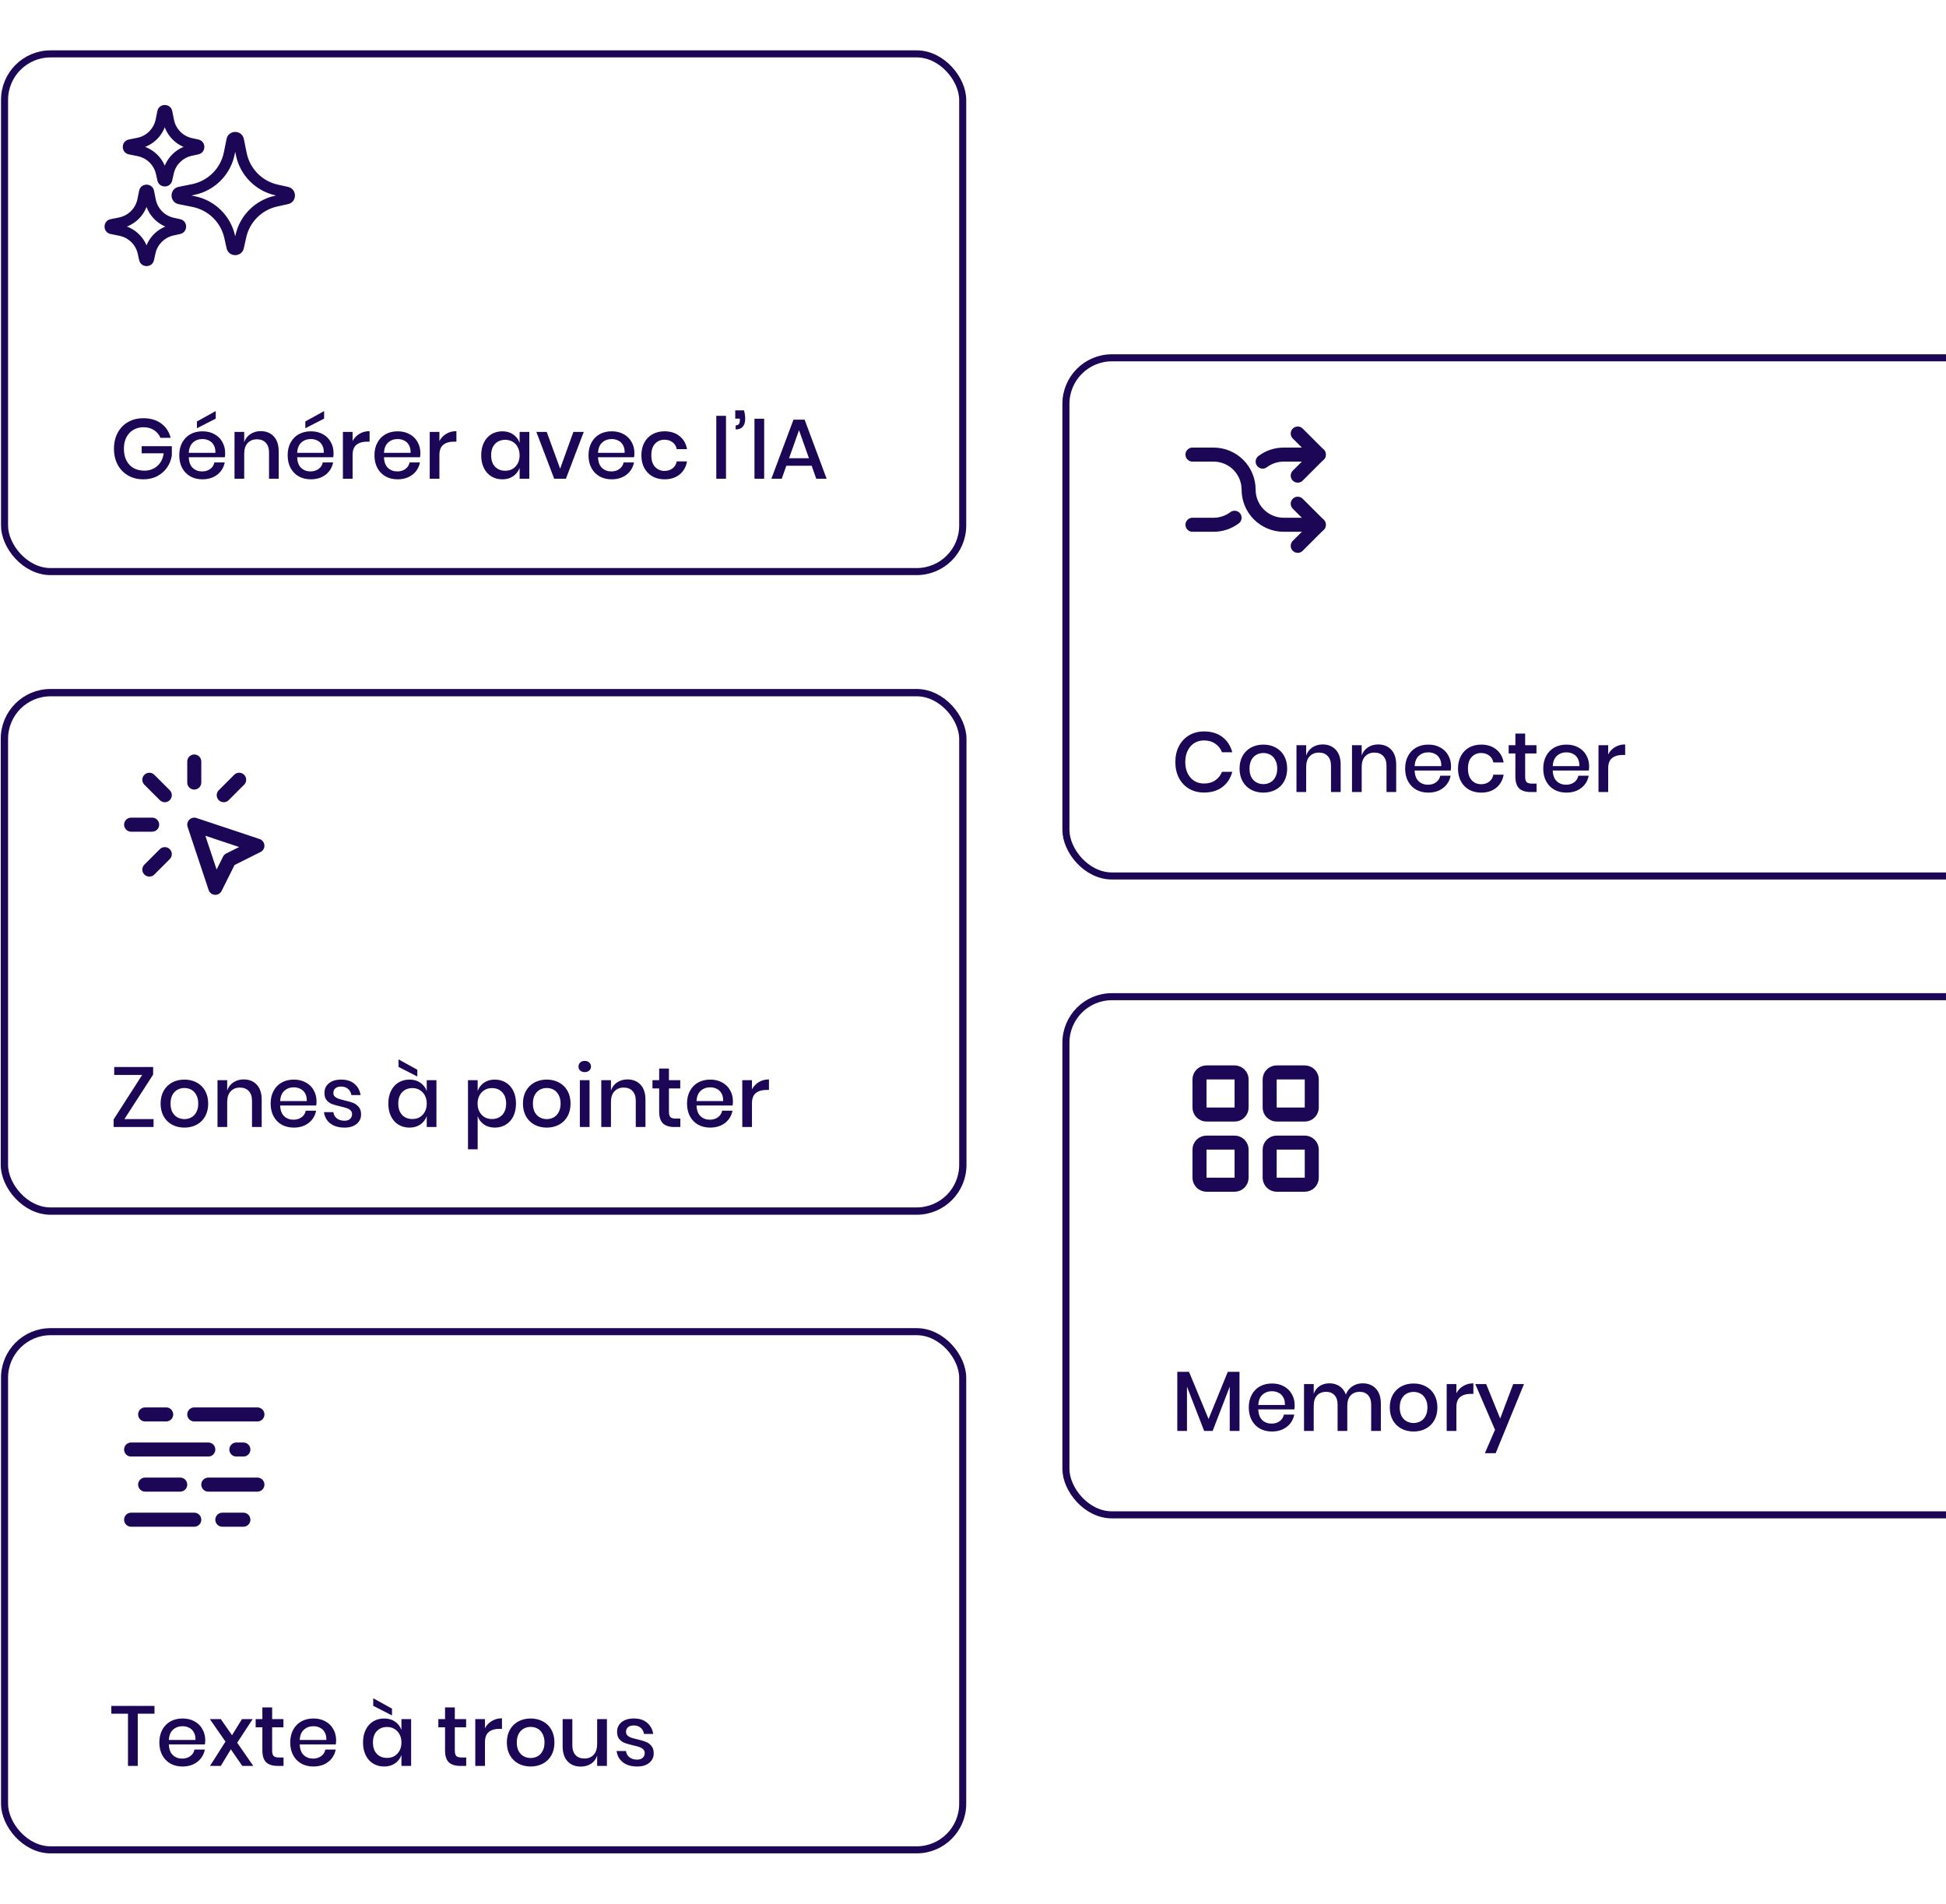 <svg width="322" height="315" viewBox="0 0 322 315" fill="none" xmlns="http://www.w3.org/2000/svg">
<rect x="0.752" y="220.346" width="158.543" height="85.738" rx="7.615" stroke="#1C0756" stroke-width="1.167"/>
<path d="M24.015 234.039H27.498M32.143 234.039H42.593" stroke="#1C0756" stroke-width="2.322" stroke-linecap="round" stroke-linejoin="round"/>
<path d="M21.694 239.844H34.466M39.11 239.844H40.272" stroke="#1C0756" stroke-width="2.322" stroke-linecap="round" stroke-linejoin="round"/>
<path d="M24.015 245.65H29.82M34.465 245.65H42.593" stroke="#1C0756" stroke-width="2.322" stroke-linecap="round" stroke-linejoin="round"/>
<path d="M21.694 251.457H32.144M36.788 251.457H40.272" stroke="#1C0756" stroke-width="2.322" stroke-linecap="round" stroke-linejoin="round"/>
<path d="M25.565 282.267V283.561H22.795V292.195H21.177V283.561H18.421V282.267H25.565ZM33.961 287.948C33.961 288.211 33.942 288.441 33.905 288.637H27.942C27.971 289.434 28.191 290.025 28.603 290.409C29.016 290.794 29.527 290.986 30.136 290.986C30.671 290.986 31.12 290.85 31.486 290.578C31.861 290.306 32.091 289.945 32.175 289.495H33.891C33.788 290.039 33.572 290.522 33.244 290.944C32.916 291.366 32.489 291.698 31.964 291.942C31.439 292.177 30.853 292.294 30.206 292.294C29.456 292.294 28.791 292.134 28.209 291.816C27.638 291.497 27.188 291.037 26.86 290.437C26.531 289.837 26.367 289.13 26.367 288.314C26.367 287.508 26.531 286.805 26.86 286.205C27.188 285.605 27.638 285.145 28.209 284.827C28.791 284.508 29.456 284.348 30.206 284.348C30.966 284.348 31.627 284.508 32.189 284.827C32.761 285.136 33.197 285.567 33.497 286.12C33.806 286.664 33.961 287.273 33.961 287.948ZM32.344 287.906C32.363 287.4 32.274 286.978 32.077 286.641C31.889 286.294 31.627 286.041 31.289 285.881C30.961 285.712 30.6 285.628 30.206 285.628C29.578 285.628 29.053 285.82 28.631 286.205C28.209 286.589 27.98 287.156 27.942 287.906H32.344ZM40.093 292.195L38.195 289.453L36.535 292.195H34.75L37.309 288.173L34.721 284.447H36.535L38.392 287.119L40.037 284.447H41.809L39.25 288.356L41.907 292.195H40.093ZM46.916 290.803V292.195H45.932C45.107 292.195 44.479 291.998 44.047 291.605C43.626 291.202 43.415 290.536 43.415 289.608V285.811H42.304V284.447H43.415V282.52H45.032V284.447H46.902V285.811H45.032V289.636C45.032 290.077 45.111 290.381 45.271 290.55C45.44 290.719 45.73 290.803 46.143 290.803H46.916ZM55.618 287.948C55.618 288.211 55.599 288.441 55.562 288.637H49.599C49.627 289.434 49.848 290.025 50.26 290.409C50.673 290.794 51.184 290.986 51.793 290.986C52.327 290.986 52.777 290.85 53.143 290.578C53.518 290.306 53.748 289.945 53.832 289.495H55.548C55.444 290.039 55.229 290.522 54.901 290.944C54.573 291.366 54.146 291.698 53.621 291.942C53.096 292.177 52.51 292.294 51.863 292.294C51.113 292.294 50.448 292.134 49.866 291.816C49.294 291.497 48.844 291.037 48.516 290.437C48.188 289.837 48.024 289.13 48.024 288.314C48.024 287.508 48.188 286.805 48.516 286.205C48.844 285.605 49.294 285.145 49.866 284.827C50.448 284.508 51.113 284.348 51.863 284.348C52.623 284.348 53.283 284.508 53.846 284.827C54.418 285.136 54.854 285.567 55.154 286.12C55.463 286.664 55.618 287.273 55.618 287.948ZM54.001 287.906C54.02 287.4 53.93 286.978 53.733 286.641C53.546 286.294 53.283 286.041 52.946 285.881C52.618 285.712 52.257 285.628 51.863 285.628C51.235 285.628 50.71 285.82 50.288 286.205C49.866 286.589 49.637 287.156 49.599 287.906H54.001ZM63.569 284.348C64.273 284.348 64.873 284.522 65.37 284.869C65.866 285.216 66.218 285.675 66.424 286.247V284.447H68.027V292.195H66.424V290.395C66.218 290.967 65.866 291.427 65.37 291.773C64.873 292.12 64.273 292.294 63.569 292.294C62.895 292.294 62.29 292.134 61.755 291.816C61.23 291.497 60.818 291.037 60.518 290.437C60.218 289.837 60.068 289.13 60.068 288.314C60.068 287.508 60.218 286.805 60.518 286.205C60.818 285.605 61.23 285.145 61.755 284.827C62.29 284.508 62.895 284.348 63.569 284.348ZM64.062 285.755C63.349 285.755 62.777 285.984 62.346 286.444C61.924 286.894 61.713 287.517 61.713 288.314C61.713 289.111 61.924 289.739 62.346 290.198C62.777 290.648 63.349 290.873 64.062 290.873C64.512 290.873 64.915 290.77 65.271 290.564C65.627 290.348 65.909 290.048 66.115 289.664C66.321 289.28 66.424 288.83 66.424 288.314C66.424 287.808 66.321 287.362 66.115 286.978C65.909 286.584 65.627 286.284 65.271 286.078C64.915 285.862 64.512 285.755 64.062 285.755ZM64.863 282.717V283.842L61.755 282.253V281.002L64.863 282.717ZM77.142 290.803V292.195H76.158C75.333 292.195 74.705 291.998 74.274 291.605C73.852 291.202 73.641 290.536 73.641 289.608V285.811H72.53V284.447H73.641V282.52H75.258V284.447H77.128V285.811H75.258V289.636C75.258 290.077 75.338 290.381 75.497 290.55C75.666 290.719 75.956 290.803 76.369 290.803H77.142ZM80.247 285.966C80.51 285.459 80.885 285.061 81.372 284.77C81.86 284.47 82.422 284.32 83.06 284.32V286.064H82.582C81.878 286.064 81.311 286.237 80.88 286.584C80.458 286.922 80.247 287.484 80.247 288.272V292.195H78.644V284.447H80.247V285.966ZM87.805 284.348C88.555 284.348 89.23 284.508 89.829 284.827C90.43 285.145 90.898 285.605 91.236 286.205C91.573 286.805 91.742 287.508 91.742 288.314C91.742 289.13 91.573 289.837 91.236 290.437C90.898 291.037 90.43 291.497 89.829 291.816C89.23 292.134 88.555 292.294 87.805 292.294C87.055 292.294 86.379 292.134 85.779 291.816C85.189 291.497 84.72 291.037 84.373 290.437C84.036 289.828 83.867 289.12 83.867 288.314C83.867 287.508 84.036 286.805 84.373 286.205C84.72 285.605 85.189 285.145 85.779 284.827C86.379 284.508 87.055 284.348 87.805 284.348ZM87.805 285.741C87.392 285.741 87.012 285.834 86.665 286.022C86.319 286.209 86.037 286.5 85.822 286.894C85.615 287.278 85.512 287.752 85.512 288.314C85.512 288.886 85.615 289.364 85.822 289.748C86.037 290.133 86.319 290.419 86.665 290.606C87.012 290.794 87.392 290.887 87.805 290.887C88.217 290.887 88.597 290.794 88.944 290.606C89.29 290.419 89.567 290.133 89.773 289.748C89.989 289.364 90.097 288.886 90.097 288.314C90.097 287.752 89.989 287.278 89.773 286.894C89.567 286.5 89.29 286.209 88.944 286.022C88.597 285.834 88.217 285.741 87.805 285.741ZM100.427 284.447V292.195H98.81V290.508C98.613 291.08 98.271 291.525 97.783 291.844C97.296 292.153 96.729 292.308 96.082 292.308C95.182 292.308 94.46 292.017 93.916 291.436C93.372 290.855 93.1 290.025 93.1 288.947V284.447H94.704V288.778C94.704 289.481 94.882 290.025 95.238 290.409C95.594 290.784 96.082 290.972 96.701 290.972C97.338 290.972 97.849 290.766 98.233 290.353C98.618 289.941 98.81 289.341 98.81 288.553V284.447H100.427ZM104.892 284.348C105.802 284.348 106.528 284.583 107.072 285.052C107.625 285.511 107.963 286.13 108.085 286.908H106.566C106.5 286.486 106.317 286.148 106.017 285.895C105.727 285.633 105.338 285.502 104.85 285.502C104.447 285.502 104.133 285.6 103.908 285.797C103.692 285.984 103.585 286.242 103.585 286.57C103.585 286.814 103.664 287.011 103.824 287.161C103.983 287.311 104.18 287.428 104.414 287.512C104.658 287.597 105 287.691 105.441 287.794C106.022 287.925 106.491 288.061 106.847 288.202C107.213 288.342 107.522 288.567 107.775 288.877C108.038 289.177 108.169 289.589 108.169 290.114C108.169 290.761 107.92 291.286 107.424 291.689C106.936 292.092 106.275 292.294 105.441 292.294C104.475 292.294 103.692 292.069 103.092 291.619C102.502 291.169 102.145 290.541 102.024 289.734H103.585C103.631 290.156 103.819 290.498 104.147 290.761C104.475 291.023 104.906 291.155 105.441 291.155C105.825 291.155 106.125 291.056 106.341 290.859C106.566 290.653 106.678 290.395 106.678 290.086C106.678 289.814 106.594 289.598 106.425 289.439C106.256 289.28 106.045 289.158 105.792 289.073C105.539 288.98 105.192 288.886 104.752 288.792C104.189 288.661 103.73 288.53 103.374 288.398C103.027 288.267 102.727 288.056 102.474 287.766C102.23 287.466 102.108 287.062 102.108 286.556C102.108 285.9 102.352 285.37 102.839 284.967C103.336 284.555 104.02 284.348 104.892 284.348Z" fill="#1C0756"/>
<rect x="176.375" y="59.204" width="158.543" height="85.738" rx="7.615" stroke="#1C0756" stroke-width="1.167"/>
<path d="M214.733 71.734L218.216 75.218L214.733 78.701" stroke="#1C0756" stroke-width="2.322" stroke-linecap="round" stroke-linejoin="round"/>
<path d="M214.733 90.314L218.216 86.831L214.733 83.348" stroke="#1C0756" stroke-width="2.322" stroke-linecap="round" stroke-linejoin="round"/>
<path d="M197.317 75.219H200.801C202.34 75.219 203.817 75.83 204.906 76.919C205.995 78.008 206.606 79.485 206.606 81.024C206.606 82.564 207.218 84.041 208.307 85.129C209.395 86.218 210.872 86.83 212.412 86.83H218.217" stroke="#1C0756" stroke-width="2.322" stroke-linecap="round" stroke-linejoin="round"/>
<path d="M218.217 75.219H212.412C211.155 75.217 209.933 75.624 208.929 76.38M204.284 85.669C203.28 86.424 202.057 86.831 200.801 86.83H197.317" stroke="#1C0756" stroke-width="2.322" stroke-linecap="round" stroke-linejoin="round"/>
<path d="M199.234 121.026C200.452 121.026 201.465 121.336 202.271 121.954C203.077 122.573 203.621 123.412 203.902 124.471H202.201C201.967 123.871 201.592 123.398 201.076 123.051C200.57 122.695 199.946 122.517 199.206 122.517C198.615 122.517 198.085 122.662 197.617 122.953C197.157 123.243 196.792 123.661 196.52 124.204C196.257 124.739 196.126 125.367 196.126 126.089C196.126 126.801 196.257 127.429 196.52 127.973C196.792 128.507 197.157 128.92 197.617 129.211C198.085 129.501 198.615 129.646 199.206 129.646C199.946 129.646 200.57 129.473 201.076 129.126C201.592 128.77 201.967 128.296 202.201 127.706H203.902C203.621 128.765 203.077 129.604 202.271 130.223C201.465 130.832 200.452 131.137 199.234 131.137C198.296 131.137 197.467 130.926 196.745 130.504C196.023 130.073 195.465 129.478 195.071 128.718C194.677 127.95 194.481 127.073 194.481 126.089C194.481 125.104 194.677 124.232 195.071 123.473C195.465 122.704 196.023 122.104 196.745 121.673C197.467 121.242 198.296 121.026 199.234 121.026ZM209.046 123.206C209.796 123.206 210.471 123.365 211.071 123.684C211.671 124.003 212.139 124.462 212.477 125.062C212.814 125.662 212.983 126.365 212.983 127.171C212.983 127.987 212.814 128.695 212.477 129.295C212.139 129.895 211.671 130.354 211.071 130.673C210.471 130.992 209.796 131.151 209.046 131.151C208.296 131.151 207.621 130.992 207.021 130.673C206.43 130.354 205.961 129.895 205.614 129.295C205.277 128.686 205.108 127.978 205.108 127.171C205.108 126.365 205.277 125.662 205.614 125.062C205.961 124.462 206.43 124.003 207.021 123.684C207.621 123.365 208.296 123.206 209.046 123.206ZM209.046 124.598C208.633 124.598 208.254 124.692 207.907 124.879C207.56 125.067 207.279 125.357 207.063 125.751C206.857 126.136 206.754 126.609 206.754 127.171C206.754 127.743 206.857 128.221 207.063 128.606C207.279 128.99 207.56 129.276 207.907 129.464C208.254 129.651 208.633 129.745 209.046 129.745C209.458 129.745 209.838 129.651 210.185 129.464C210.532 129.276 210.808 128.99 211.014 128.606C211.23 128.221 211.338 127.743 211.338 127.171C211.338 126.609 211.23 126.136 211.014 125.751C210.808 125.357 210.532 125.067 210.185 124.879C209.838 124.692 209.458 124.598 209.046 124.598ZM218.856 123.178C219.756 123.178 220.478 123.468 221.021 124.05C221.565 124.631 221.837 125.461 221.837 126.539V131.053H220.234V126.707C220.234 126.014 220.056 125.479 219.7 125.104C219.343 124.72 218.856 124.528 218.237 124.528C217.6 124.528 217.089 124.734 216.704 125.146C216.32 125.55 216.128 126.145 216.128 126.932V131.053H214.525V123.304H216.128V125.006C216.334 124.425 216.681 123.975 217.168 123.656C217.656 123.337 218.218 123.178 218.856 123.178ZM228.043 123.178C228.943 123.178 229.665 123.468 230.209 124.05C230.752 124.631 231.024 125.461 231.024 126.539V131.053H229.421V126.707C229.421 126.014 229.243 125.479 228.887 125.104C228.531 124.72 228.043 124.528 227.424 124.528C226.787 124.528 226.276 124.734 225.892 125.146C225.507 125.55 225.315 126.145 225.315 126.932V131.053H223.712V123.304H225.315V125.006C225.521 124.425 225.868 123.975 226.356 123.656C226.843 123.337 227.406 123.178 228.043 123.178ZM240.099 126.806C240.099 127.068 240.08 127.298 240.043 127.495H234.08C234.109 128.292 234.329 128.882 234.741 129.267C235.154 129.651 235.665 129.843 236.274 129.843C236.809 129.843 237.259 129.707 237.624 129.436C237.999 129.164 238.229 128.803 238.313 128.353H240.029C239.926 128.896 239.71 129.379 239.382 129.801C239.054 130.223 238.627 130.556 238.102 130.8C237.577 131.034 236.991 131.151 236.344 131.151C235.594 131.151 234.929 130.992 234.348 130.673C233.776 130.354 233.326 129.895 232.998 129.295C232.669 128.695 232.505 127.987 232.505 127.171C232.505 126.365 232.669 125.662 232.998 125.062C233.326 124.462 233.776 124.003 234.348 123.684C234.929 123.365 235.594 123.206 236.344 123.206C237.104 123.206 237.765 123.365 238.327 123.684C238.899 123.993 239.335 124.425 239.635 124.978C239.944 125.521 240.099 126.131 240.099 126.806ZM238.482 126.764C238.501 126.257 238.412 125.836 238.215 125.498C238.027 125.151 237.765 124.898 237.427 124.739C237.099 124.57 236.738 124.486 236.344 124.486C235.716 124.486 235.191 124.678 234.769 125.062C234.348 125.446 234.118 126.014 234.08 126.764H238.482ZM245.092 123.206C246.095 123.206 246.925 123.473 247.581 124.007C248.238 124.532 248.645 125.25 248.805 126.159H247.103C247.01 125.671 246.78 125.292 246.414 125.02C246.058 124.739 245.608 124.598 245.064 124.598C244.445 124.598 243.93 124.818 243.517 125.259C243.105 125.69 242.899 126.328 242.899 127.171C242.899 128.015 243.105 128.657 243.517 129.098C243.93 129.539 244.445 129.759 245.064 129.759C245.608 129.759 246.058 129.618 246.414 129.337C246.78 129.056 247.01 128.671 247.103 128.184H248.805C248.645 129.093 248.238 129.815 247.581 130.35C246.925 130.884 246.095 131.151 245.092 131.151C244.342 131.151 243.677 130.992 243.095 130.673C242.524 130.354 242.074 129.895 241.745 129.295C241.417 128.695 241.253 127.987 241.253 127.171C241.253 126.365 241.417 125.662 241.745 125.062C242.074 124.462 242.524 124.003 243.095 123.684C243.677 123.365 244.342 123.206 245.092 123.206ZM254.249 129.661V131.053H253.265C252.44 131.053 251.811 130.856 251.38 130.462C250.958 130.059 250.747 129.393 250.747 128.465V124.668H249.636V123.304H250.747V121.378H252.365V123.304H254.235V124.668H252.365V128.493C252.365 128.934 252.444 129.239 252.604 129.407C252.772 129.576 253.063 129.661 253.476 129.661H254.249ZM262.951 126.806C262.951 127.068 262.932 127.298 262.894 127.495H256.932C256.96 128.292 257.18 128.882 257.593 129.267C258.005 129.651 258.516 129.843 259.126 129.843C259.66 129.843 260.11 129.707 260.476 129.436C260.851 129.164 261.08 128.803 261.165 128.353H262.88C262.777 128.896 262.562 129.379 262.234 129.801C261.905 130.223 261.479 130.556 260.954 130.8C260.429 131.034 259.843 131.151 259.196 131.151C258.446 131.151 257.78 130.992 257.199 130.673C256.627 130.354 256.177 129.895 255.849 129.295C255.521 128.695 255.357 127.987 255.357 127.171C255.357 126.365 255.521 125.662 255.849 125.062C256.177 124.462 256.627 124.003 257.199 123.684C257.78 123.365 258.446 123.206 259.196 123.206C259.955 123.206 260.616 123.365 261.179 123.684C261.751 123.993 262.187 124.425 262.487 124.978C262.796 125.521 262.951 126.131 262.951 126.806ZM261.334 126.764C261.352 126.257 261.263 125.836 261.066 125.498C260.879 125.151 260.616 124.898 260.279 124.739C259.951 124.57 259.59 124.486 259.196 124.486C258.568 124.486 258.043 124.678 257.621 125.062C257.199 125.446 256.969 126.014 256.932 126.764H261.334ZM266.102 124.823C266.364 124.317 266.739 123.918 267.227 123.628C267.714 123.328 268.277 123.178 268.914 123.178V124.921H268.436C267.733 124.921 267.166 125.095 266.735 125.442C266.313 125.779 266.102 126.342 266.102 127.129V131.053H264.499V123.304H266.102V124.823Z" fill="#1C0756"/>
<rect x="176.375" y="164.917" width="158.543" height="85.738" rx="7.615" stroke="#1C0756" stroke-width="1.167"/>
<path d="M198.478 178.61C198.478 178.302 198.6 178.007 198.818 177.789C199.035 177.572 199.331 177.449 199.639 177.449H204.283C204.591 177.449 204.886 177.572 205.104 177.789C205.322 178.007 205.444 178.302 205.444 178.61V183.255C205.444 183.563 205.322 183.858 205.104 184.076C204.886 184.294 204.591 184.416 204.283 184.416H199.639C199.331 184.416 199.035 184.294 198.818 184.076C198.6 183.858 198.478 183.563 198.478 183.255V178.61Z" stroke="#1C0756" stroke-width="2.322" stroke-linecap="round" stroke-linejoin="round"/>
<path d="M210.089 178.61C210.089 178.302 210.211 178.007 210.429 177.789C210.646 177.572 210.942 177.449 211.25 177.449H215.894C216.202 177.449 216.497 177.572 216.715 177.789C216.933 178.007 217.055 178.302 217.055 178.61V183.255C217.055 183.563 216.933 183.858 216.715 184.076C216.497 184.294 216.202 184.416 215.894 184.416H211.25C210.942 184.416 210.646 184.294 210.429 184.076C210.211 183.858 210.089 183.563 210.089 183.255V178.61Z" stroke="#1C0756" stroke-width="2.322" stroke-linecap="round" stroke-linejoin="round"/>
<path d="M198.478 190.224C198.478 189.916 198.6 189.62 198.818 189.403C199.036 189.185 199.331 189.062 199.639 189.062H204.283C204.591 189.062 204.887 189.185 205.104 189.403C205.322 189.62 205.444 189.916 205.444 190.224V194.868C205.444 195.176 205.322 195.471 205.104 195.689C204.887 195.907 204.591 196.029 204.283 196.029H199.639C199.331 196.029 199.036 195.907 198.818 195.689C198.6 195.471 198.478 195.176 198.478 194.868V190.224Z" stroke="#1C0756" stroke-width="2.322" stroke-linecap="round" stroke-linejoin="round"/>
<path d="M210.089 190.224C210.089 189.916 210.211 189.62 210.429 189.403C210.646 189.185 210.942 189.062 211.25 189.062H215.894C216.202 189.062 216.497 189.185 216.715 189.403C216.933 189.62 217.055 189.916 217.055 190.224V194.868C217.055 195.176 216.933 195.471 216.715 195.689C216.497 195.907 216.202 196.029 215.894 196.029H211.25C210.942 196.029 210.646 195.907 210.429 195.689C210.211 195.471 210.089 195.176 210.089 194.868V190.224Z" stroke="#1C0756" stroke-width="2.322" stroke-linecap="round" stroke-linejoin="round"/>
<path d="M205.098 226.992V236.766H203.481V229.439L200.654 236.766H199.248L196.407 229.439V236.766H194.804V226.992H196.745L199.979 234.797L203.157 226.992H205.098ZM214.226 232.519C214.226 232.781 214.208 233.011 214.17 233.208H208.208C208.236 234.005 208.456 234.595 208.869 234.98C209.281 235.364 209.792 235.556 210.401 235.556C210.936 235.556 211.386 235.42 211.751 235.148C212.126 234.877 212.356 234.516 212.44 234.066H214.156C214.053 234.609 213.837 235.092 213.509 235.514C213.181 235.936 212.754 236.269 212.229 236.512C211.704 236.747 211.119 236.864 210.472 236.864C209.722 236.864 209.056 236.705 208.475 236.386C207.903 236.067 207.453 235.608 207.125 235.008C206.797 234.408 206.633 233.7 206.633 232.884C206.633 232.078 206.797 231.375 207.125 230.775C207.453 230.175 207.903 229.716 208.475 229.397C209.056 229.078 209.722 228.919 210.472 228.919C211.231 228.919 211.892 229.078 212.454 229.397C213.026 229.706 213.462 230.137 213.762 230.691C214.072 231.234 214.226 231.844 214.226 232.519ZM212.609 232.477C212.628 231.97 212.539 231.548 212.342 231.211C212.154 230.864 211.892 230.611 211.554 230.452C211.226 230.283 210.865 230.198 210.472 230.198C209.844 230.198 209.319 230.391 208.897 230.775C208.475 231.159 208.245 231.727 208.208 232.477H212.609ZM225.463 228.891C226.382 228.891 227.113 229.181 227.657 229.762C228.21 230.344 228.487 231.173 228.487 232.252V236.766H226.884V232.42C226.884 231.745 226.715 231.225 226.377 230.859C226.04 230.484 225.576 230.297 224.985 230.297C224.357 230.297 223.855 230.498 223.48 230.902C223.115 231.295 222.932 231.877 222.932 232.645V236.766H221.329V232.42C221.329 231.745 221.16 231.225 220.823 230.859C220.485 230.484 220.021 230.297 219.43 230.297C218.802 230.297 218.301 230.498 217.926 230.902C217.56 231.295 217.377 231.877 217.377 232.645V236.766H215.774V229.017H217.377V230.634C217.574 230.072 217.902 229.641 218.362 229.341C218.821 229.041 219.36 228.891 219.979 228.891C220.626 228.891 221.184 229.05 221.652 229.369C222.13 229.687 222.477 230.147 222.693 230.747C222.918 230.166 223.279 229.711 223.776 229.383C224.273 229.055 224.835 228.891 225.463 228.891ZM233.902 228.919C234.652 228.919 235.327 229.078 235.927 229.397C236.527 229.716 236.996 230.175 237.334 230.775C237.671 231.375 237.84 232.078 237.84 232.884C237.84 233.7 237.671 234.408 237.334 235.008C236.996 235.608 236.527 236.067 235.927 236.386C235.327 236.705 234.652 236.864 233.902 236.864C233.152 236.864 232.477 236.705 231.877 236.386C231.287 236.067 230.818 235.608 230.471 235.008C230.134 234.398 229.965 233.691 229.965 232.884C229.965 232.078 230.134 231.375 230.471 230.775C230.818 230.175 231.287 229.716 231.877 229.397C232.477 229.078 233.152 228.919 233.902 228.919ZM233.902 230.311C233.49 230.311 233.11 230.405 232.763 230.592C232.416 230.78 232.135 231.07 231.919 231.464C231.713 231.848 231.61 232.322 231.61 232.884C231.61 233.456 231.713 233.934 231.919 234.319C232.135 234.703 232.416 234.989 232.763 235.177C233.11 235.364 233.49 235.458 233.902 235.458C234.315 235.458 234.694 235.364 235.041 235.177C235.388 234.989 235.665 234.703 235.871 234.319C236.087 233.934 236.194 233.456 236.194 232.884C236.194 232.322 236.087 231.848 235.871 231.464C235.665 231.07 235.388 230.78 235.041 230.592C234.694 230.405 234.315 230.311 233.902 230.311ZM240.984 230.536C241.247 230.03 241.622 229.631 242.109 229.341C242.597 229.041 243.159 228.891 243.797 228.891V230.634H243.319C242.615 230.634 242.048 230.808 241.617 231.155C241.195 231.492 240.984 232.055 240.984 232.842V236.766H239.381V229.017H240.984V230.536ZM245.912 229.017L248.232 234.712L250.384 229.017H252.17L247.487 240.45H245.701L247.374 236.583L244.112 229.017H245.912Z" fill="#1C0756"/>
<g clip-path="url(#clip0_9333_37122)">
<path d="M21.694 136.453H25.177" stroke="#1C0756" stroke-width="2.322" stroke-linecap="round" stroke-linejoin="round"/>
<path d="M32.144 126.002V129.485" stroke="#1C0756" stroke-width="2.322" stroke-linecap="round" stroke-linejoin="round"/>
<path d="M27.267 131.576L24.712 129.021" stroke="#1C0756" stroke-width="2.322" stroke-linecap="round" stroke-linejoin="round"/>
<path d="M37.02 131.576L39.574 129.021" stroke="#1C0756" stroke-width="2.322" stroke-linecap="round" stroke-linejoin="round"/>
<path d="M27.267 141.33L24.712 143.885" stroke="#1C0756" stroke-width="2.322" stroke-linecap="round" stroke-linejoin="round"/>
<path d="M32.144 136.453L42.594 139.936L37.949 142.259L35.627 146.903L32.144 136.453Z" stroke="#1C0756" stroke-width="2.322" stroke-linecap="round" stroke-linejoin="round"/>
<path d="M20.587 185.173H25.41V186.48H18.801V185.229L23.526 177.86H18.899V176.552H25.34V177.804L20.587 185.173ZM30.511 178.634C31.261 178.634 31.936 178.793 32.536 179.112C33.136 179.43 33.605 179.89 33.942 180.49C34.28 181.09 34.448 181.793 34.448 182.599C34.448 183.415 34.28 184.123 33.942 184.723C33.605 185.323 33.136 185.782 32.536 186.101C31.936 186.42 31.261 186.579 30.511 186.579C29.761 186.579 29.086 186.42 28.486 186.101C27.895 185.782 27.427 185.323 27.08 184.723C26.742 184.113 26.573 183.405 26.573 182.599C26.573 181.793 26.742 181.09 27.08 180.49C27.427 179.89 27.895 179.43 28.486 179.112C29.086 178.793 29.761 178.634 30.511 178.634ZM30.511 180.026C30.098 180.026 29.719 180.12 29.372 180.307C29.025 180.495 28.744 180.785 28.528 181.179C28.322 181.563 28.219 182.037 28.219 182.599C28.219 183.171 28.322 183.649 28.528 184.034C28.744 184.418 29.025 184.704 29.372 184.891C29.719 185.079 30.098 185.173 30.511 185.173C30.923 185.173 31.303 185.079 31.65 184.891C31.997 184.704 32.273 184.418 32.48 184.034C32.695 183.649 32.803 183.171 32.803 182.599C32.803 182.037 32.695 181.563 32.48 181.179C32.273 180.785 31.997 180.495 31.65 180.307C31.303 180.12 30.923 180.026 30.511 180.026ZM40.321 178.605C41.221 178.605 41.943 178.896 42.486 179.477C43.03 180.059 43.302 180.888 43.302 181.966V186.48H41.699V182.135C41.699 181.441 41.521 180.907 41.165 180.532C40.808 180.148 40.321 179.955 39.702 179.955C39.065 179.955 38.554 180.162 38.169 180.574C37.785 180.977 37.593 181.573 37.593 182.36V186.48H35.99V178.732H37.593V180.434C37.799 179.852 38.146 179.402 38.633 179.084C39.121 178.765 39.683 178.605 40.321 178.605ZM52.377 182.234C52.377 182.496 52.358 182.726 52.321 182.923H46.358C46.386 183.72 46.607 184.31 47.019 184.695C47.432 185.079 47.943 185.271 48.552 185.271C49.086 185.271 49.536 185.135 49.902 184.863C50.277 184.591 50.507 184.23 50.591 183.78H52.307C52.203 184.324 51.988 184.807 51.66 185.229C51.332 185.651 50.905 185.984 50.38 186.227C49.855 186.462 49.269 186.579 48.622 186.579C47.872 186.579 47.207 186.42 46.625 186.101C46.053 185.782 45.603 185.323 45.275 184.723C44.947 184.123 44.783 183.415 44.783 182.599C44.783 181.793 44.947 181.09 45.275 180.49C45.603 179.89 46.053 179.43 46.625 179.112C47.207 178.793 47.872 178.634 48.622 178.634C49.382 178.634 50.042 178.793 50.605 179.112C51.177 179.421 51.613 179.852 51.913 180.405C52.222 180.949 52.377 181.559 52.377 182.234ZM50.76 182.191C50.779 181.685 50.689 181.263 50.492 180.926C50.305 180.579 50.042 180.326 49.705 180.166C49.377 179.998 49.016 179.913 48.622 179.913C47.994 179.913 47.469 180.105 47.047 180.49C46.625 180.874 46.396 181.441 46.358 182.191H50.76ZM56.47 178.634C57.38 178.634 58.106 178.868 58.65 179.337C59.203 179.796 59.54 180.415 59.662 181.193H58.144C58.078 180.771 57.895 180.434 57.595 180.18C57.304 179.918 56.915 179.787 56.428 179.787C56.025 179.787 55.711 179.885 55.486 180.082C55.27 180.27 55.162 180.527 55.162 180.855C55.162 181.099 55.242 181.296 55.401 181.446C55.561 181.596 55.758 181.713 55.992 181.798C56.236 181.882 56.578 181.976 57.019 182.079C57.6 182.21 58.069 182.346 58.425 182.487C58.79 182.627 59.1 182.852 59.353 183.162C59.615 183.462 59.747 183.874 59.747 184.399C59.747 185.046 59.498 185.571 59.001 185.974C58.514 186.377 57.853 186.579 57.019 186.579C56.053 186.579 55.27 186.354 54.67 185.904C54.08 185.454 53.723 184.826 53.601 184.02H55.162C55.209 184.441 55.397 184.784 55.725 185.046C56.053 185.309 56.484 185.44 57.019 185.44C57.403 185.44 57.703 185.341 57.919 185.145C58.144 184.938 58.256 184.68 58.256 184.371C58.256 184.099 58.172 183.884 58.003 183.724C57.834 183.565 57.623 183.443 57.37 183.359C57.117 183.265 56.77 183.171 56.33 183.077C55.767 182.946 55.308 182.815 54.951 182.684C54.605 182.552 54.304 182.341 54.051 182.051C53.808 181.751 53.686 181.348 53.686 180.841C53.686 180.185 53.929 179.655 54.417 179.252C54.914 178.84 55.598 178.634 56.47 178.634ZM67.758 178.634C68.461 178.634 69.061 178.807 69.558 179.154C70.055 179.501 70.406 179.96 70.613 180.532V178.732H72.216V186.48H70.613V184.68C70.406 185.252 70.055 185.712 69.558 186.059C69.061 186.405 68.461 186.579 67.758 186.579C67.083 186.579 66.478 186.42 65.944 186.101C65.419 185.782 65.006 185.323 64.706 184.723C64.406 184.123 64.256 183.415 64.256 182.599C64.256 181.793 64.406 181.09 64.706 180.49C65.006 179.89 65.419 179.43 65.944 179.112C66.478 178.793 67.083 178.634 67.758 178.634ZM68.25 180.04C67.538 180.04 66.966 180.27 66.535 180.729C66.113 181.179 65.902 181.802 65.902 182.599C65.902 183.396 66.113 184.024 66.535 184.484C66.966 184.934 67.538 185.159 68.25 185.159C68.7 185.159 69.103 185.055 69.46 184.849C69.816 184.634 70.097 184.334 70.303 183.949C70.51 183.565 70.613 183.115 70.613 182.599C70.613 182.093 70.51 181.648 70.303 181.263C70.097 180.87 69.816 180.57 69.46 180.363C69.103 180.148 68.7 180.04 68.25 180.04ZM69.052 177.002V178.127L65.944 176.538V175.287L69.052 177.002ZM81.879 178.634C82.554 178.634 83.154 178.793 83.679 179.112C84.214 179.43 84.631 179.89 84.931 180.49C85.231 181.09 85.381 181.793 85.381 182.599C85.381 183.415 85.231 184.123 84.931 184.723C84.631 185.323 84.214 185.782 83.679 186.101C83.154 186.42 82.554 186.579 81.879 186.579C81.176 186.579 80.576 186.405 80.079 186.059C79.582 185.712 79.236 185.252 79.039 184.68V190.165H77.436V178.732H79.039V180.532C79.236 179.96 79.582 179.501 80.079 179.154C80.576 178.807 81.176 178.634 81.879 178.634ZM81.387 180.04C80.937 180.04 80.534 180.148 80.178 180.363C79.822 180.57 79.54 180.87 79.334 181.263C79.128 181.648 79.025 182.093 79.025 182.599C79.025 183.115 79.128 183.565 79.334 183.949C79.54 184.334 79.822 184.634 80.178 184.849C80.534 185.055 80.937 185.159 81.387 185.159C82.1 185.159 82.671 184.934 83.103 184.484C83.534 184.024 83.75 183.396 83.75 182.599C83.75 181.812 83.534 181.188 83.103 180.729C82.671 180.27 82.1 180.04 81.387 180.04ZM90.469 178.634C91.219 178.634 91.894 178.793 92.494 179.112C93.094 179.43 93.562 179.89 93.9 180.49C94.237 181.09 94.406 181.793 94.406 182.599C94.406 183.415 94.237 184.123 93.9 184.723C93.562 185.323 93.094 185.782 92.494 186.101C91.894 186.42 91.219 186.579 90.469 186.579C89.719 186.579 89.044 186.42 88.444 186.101C87.853 185.782 87.384 185.323 87.037 184.723C86.7 184.113 86.531 183.405 86.531 182.599C86.531 181.793 86.7 181.09 87.037 180.49C87.384 179.89 87.853 179.43 88.444 179.112C89.044 178.793 89.719 178.634 90.469 178.634ZM90.469 180.026C90.056 180.026 89.677 180.12 89.33 180.307C88.983 180.495 88.701 180.785 88.486 181.179C88.28 181.563 88.177 182.037 88.177 182.599C88.177 183.171 88.28 183.649 88.486 184.034C88.701 184.418 88.983 184.704 89.33 184.891C89.677 185.079 90.056 185.173 90.469 185.173C90.881 185.173 91.261 185.079 91.608 184.891C91.955 184.704 92.231 184.418 92.438 184.034C92.653 183.649 92.761 183.171 92.761 182.599C92.761 182.037 92.653 181.563 92.438 181.179C92.231 180.785 91.955 180.495 91.608 180.307C91.261 180.12 90.881 180.026 90.469 180.026ZM95.722 176.482C95.722 176.21 95.816 175.985 96.004 175.807C96.191 175.629 96.44 175.54 96.749 175.54C97.058 175.54 97.307 175.629 97.494 175.807C97.691 175.985 97.79 176.21 97.79 176.482C97.79 176.754 97.691 176.974 97.494 177.143C97.307 177.312 97.058 177.396 96.749 177.396C96.44 177.396 96.191 177.312 96.004 177.143C95.816 176.974 95.722 176.754 95.722 176.482ZM97.551 178.732V186.48H95.948V178.732H97.551ZM103.822 178.605C104.722 178.605 105.444 178.896 105.987 179.477C106.531 180.059 106.803 180.888 106.803 181.966V186.48H105.2V182.135C105.2 181.441 105.022 180.907 104.666 180.532C104.309 180.148 103.822 179.955 103.203 179.955C102.566 179.955 102.055 180.162 101.67 180.574C101.286 180.977 101.094 181.573 101.094 182.36V186.48H99.491V178.732H101.094V180.434C101.3 179.852 101.647 179.402 102.134 179.084C102.622 178.765 103.184 178.605 103.822 178.605ZM112.573 185.088V186.48H111.589C110.764 186.48 110.136 186.284 109.704 185.89C109.283 185.487 109.072 184.821 109.072 183.893V180.096H107.961V178.732H109.072V176.805H110.689V178.732H112.559V180.096H110.689V183.921C110.689 184.362 110.769 184.666 110.928 184.835C111.097 185.004 111.387 185.088 111.8 185.088H112.573ZM121.275 182.234C121.275 182.496 121.256 182.726 121.219 182.923H115.256C115.284 183.72 115.505 184.31 115.917 184.695C116.33 185.079 116.841 185.271 117.45 185.271C117.984 185.271 118.434 185.135 118.8 184.863C119.175 184.591 119.405 184.23 119.489 183.78H121.205C121.101 184.324 120.886 184.807 120.558 185.229C120.23 185.651 119.803 185.984 119.278 186.227C118.753 186.462 118.167 186.579 117.52 186.579C116.77 186.579 116.105 186.42 115.523 186.101C114.951 185.782 114.501 185.323 114.173 184.723C113.845 184.123 113.681 183.415 113.681 182.599C113.681 181.793 113.845 181.09 114.173 180.49C114.501 179.89 114.951 179.43 115.523 179.112C116.105 178.793 116.77 178.634 117.52 178.634C118.28 178.634 118.941 178.793 119.503 179.112C120.075 179.421 120.511 179.852 120.811 180.405C121.12 180.949 121.275 181.559 121.275 182.234ZM119.658 182.191C119.676 181.685 119.587 181.263 119.391 180.926C119.203 180.579 118.941 180.326 118.603 180.166C118.275 179.998 117.914 179.913 117.52 179.913C116.892 179.913 116.367 180.105 115.945 180.49C115.523 180.874 115.294 181.441 115.256 182.191H119.658ZM124.426 180.251C124.688 179.745 125.063 179.346 125.551 179.055C126.038 178.755 126.601 178.605 127.238 178.605V180.349H126.76C126.057 180.349 125.49 180.523 125.059 180.87C124.637 181.207 124.426 181.77 124.426 182.557V186.48H122.823V178.732H124.426V180.251Z" fill="#1C0756"/>
</g>
<rect x="0.729" y="114.609" width="158.588" height="85.783" rx="7.637" stroke="#1C0756" stroke-width="1.212"/>
<rect x="0.752" y="8.917" width="158.543" height="85.66" rx="7.615" stroke="#1C0756" stroke-width="1.167"/>
<path d="M31.573 23.741L31.769 22.854L31.284 22.746L30.931 23.098L31.573 23.741ZM32.633 23.976L32.437 24.863L32.437 24.863L32.633 23.976ZM31.572 23.742L31.376 24.629L31.862 24.737L32.214 24.385L31.572 23.742ZM27.9 20.004L28.791 19.825L28.791 19.824L27.9 20.004ZM27.608 18.558L28.499 18.379L28.499 18.378L27.608 18.558ZM26.929 18.558L27.819 18.739L27.819 18.739L26.929 18.558ZM26.649 19.939L25.759 19.759L25.759 19.759L26.649 19.939ZM22.887 23.696L22.708 22.805L22.707 22.805L22.887 23.696ZM21.504 23.975L21.683 24.865L21.684 24.865L21.504 23.975ZM21.504 24.653L21.324 25.543L21.325 25.544L21.504 24.653ZM22.952 24.944L23.132 24.053L23.131 24.053L22.952 24.944ZM26.696 28.611L25.808 28.807L25.808 28.808L26.696 28.611ZM26.931 29.669L27.818 29.472L27.818 29.472L26.931 29.669ZM27.607 29.669L26.72 29.472L26.72 29.472L27.607 29.669ZM27.856 28.547L26.969 28.35L26.969 28.35L27.856 28.547ZM31.51 24.9L31.706 25.787L31.706 25.787L31.51 24.9ZM32.633 24.651L32.437 23.764L32.437 23.764L32.633 24.651ZM47.463 31.81L47.66 30.923L47.659 30.923L47.463 31.81ZM45.776 31.437L45.972 30.549L45.486 30.442L45.133 30.794L45.776 31.437ZM47.463 32.885L47.267 31.998L47.267 31.998L47.463 32.885ZM45.674 33.282L45.87 34.169L45.871 34.169L45.674 33.282ZM39.855 39.091L40.742 39.288L40.742 39.288L39.855 39.091ZM39.458 40.877L40.345 41.075L40.345 41.075L39.458 40.877ZM38.381 40.877L39.268 40.681L39.268 40.681L38.381 40.877ZM38.007 39.193L38.894 38.996L38.894 38.995L38.007 39.193ZM32.045 33.353L31.865 34.243L31.865 34.243L32.045 33.353ZM29.738 32.888L29.558 33.779L29.558 33.779L29.738 32.888ZM29.738 31.808L29.558 30.917L29.558 30.917L29.738 31.808ZM31.941 31.365L32.121 32.256L32.121 32.255L31.941 31.365ZM37.934 25.382L38.825 25.562L38.825 25.561L37.934 25.382ZM38.378 23.181L37.488 23.001L37.487 23.002L38.378 23.181ZM39.46 23.181L40.35 23.001L40.35 23.001L39.46 23.181ZM39.925 25.485L40.816 25.305L40.816 25.305L39.925 25.485ZM45.775 31.438L45.578 32.325L46.065 32.432L46.417 32.081L45.775 31.438ZM29.617 37.155L29.421 38.042L29.421 38.043L29.617 37.155ZM28.557 36.921L28.753 36.033L28.267 35.926L27.915 36.278L28.557 36.921ZM29.617 37.831L29.421 36.943L29.421 36.943L29.617 37.831ZM28.494 38.079L28.69 38.967L28.69 38.967L28.494 38.079ZM24.84 41.727L23.953 41.53L23.953 41.53L24.84 41.727ZM24.591 42.849L23.704 42.651L23.704 42.652L24.591 42.849ZM23.915 42.849L24.802 42.652L24.802 42.652L23.915 42.849ZM23.68 41.79L22.793 41.987L22.793 41.987L23.68 41.79ZM19.936 38.124L20.116 37.233L20.115 37.233L19.936 38.124ZM18.488 37.832L18.308 38.723L18.309 38.723L18.488 37.832ZM18.488 37.154L18.668 38.045L18.668 38.045L18.488 37.154ZM19.871 36.875L19.692 35.984L19.691 35.985L19.871 36.875ZM23.633 33.119L22.743 32.939L22.743 32.939L23.633 33.119ZM23.913 31.738L24.803 31.919L24.803 31.918L23.913 31.738ZM24.592 31.738L25.483 31.558L25.483 31.558L24.592 31.738ZM24.884 33.184L25.775 33.004L25.775 33.004L24.884 33.184ZM28.556 36.922L28.36 37.809L28.846 37.916L29.199 37.564L28.556 36.922ZM31.377 24.628L32.437 24.863L32.83 23.088L31.769 22.854L31.377 24.628ZM32.214 24.385L32.215 24.384L30.931 23.098L30.93 23.099L32.214 24.385ZM27.009 20.184C27.456 22.399 29.169 24.14 31.376 24.629L31.769 22.855C30.262 22.521 29.095 21.333 28.791 19.825L27.009 20.184ZM26.717 18.738L27.009 20.184L28.791 19.824L28.499 18.379L26.717 18.738ZM27.819 18.739C27.698 19.34 26.839 19.34 26.717 18.739L28.499 18.378C28.227 17.037 26.309 17.037 26.038 18.378L27.819 18.739ZM27.54 20.12L27.819 18.739L26.038 18.378L25.759 19.759L27.54 20.12ZM23.067 24.586C25.321 24.132 27.085 22.372 27.54 20.119L25.759 19.759C25.448 21.294 24.247 22.495 22.708 22.805L23.067 24.586ZM21.684 24.865L23.067 24.586L22.707 22.805L21.324 23.084L21.684 24.865ZM21.683 23.762C22.285 23.883 22.285 24.744 21.683 24.865L21.324 23.084C19.982 23.355 19.982 25.273 21.324 25.543L21.683 23.762ZM23.131 24.053L21.683 23.762L21.325 25.544L22.773 25.835L23.131 24.053ZM27.583 28.414C27.093 26.208 25.348 24.5 23.132 24.053L22.772 25.835C24.286 26.14 25.475 27.306 25.808 28.807L27.583 28.414ZM27.818 29.472L27.583 28.414L25.808 28.808L26.044 29.866L27.818 29.472ZM26.72 29.472C26.85 28.884 27.688 28.884 27.818 29.472L26.043 29.865C26.334 31.177 28.204 31.177 28.494 29.865L26.72 29.472ZM26.969 28.35L26.72 29.472L28.494 29.866L28.743 28.745L26.969 28.35ZM31.314 24.012C29.145 24.492 27.451 26.184 26.969 28.35L28.743 28.745C29.072 27.268 30.226 26.114 31.706 25.787L31.314 24.012ZM32.437 23.764L31.313 24.012L31.706 25.787L32.83 25.538L32.437 23.764ZM32.437 24.863C31.849 24.733 31.849 23.893 32.437 23.764L32.829 25.538C34.142 25.248 34.142 23.378 32.829 23.088L32.437 24.863ZM47.659 30.923L45.972 30.549L45.579 32.324L47.267 32.697L47.659 30.923ZM47.659 33.773C49.19 33.435 49.182 31.261 47.66 30.923L47.266 32.697C47.199 32.682 47.118 32.636 47.059 32.557C47.005 32.485 46.987 32.41 46.987 32.348C46.987 32.286 47.005 32.21 47.059 32.139C47.118 32.059 47.2 32.013 47.267 31.998L47.659 33.773ZM45.871 34.169L47.66 33.772L47.267 31.998L45.477 32.394L45.871 34.169ZM40.742 39.288C41.31 36.732 43.309 34.736 45.87 34.169L45.478 32.394C42.227 33.114 39.689 35.648 38.968 38.894L40.742 39.288ZM40.345 41.075L40.742 39.288L38.968 38.894L38.571 40.68L40.345 41.075ZM37.494 41.074C37.832 42.603 40.006 42.596 40.345 41.075L38.571 40.68C38.586 40.612 38.633 40.53 38.712 40.471C38.783 40.419 38.858 40.401 38.919 40.401C38.98 40.401 39.055 40.419 39.127 40.472C39.206 40.531 39.253 40.613 39.268 40.681L37.494 41.074ZM37.12 39.389L37.494 41.074L39.268 40.681L38.894 38.996L37.12 39.389ZM31.865 34.243C34.483 34.771 36.542 36.788 37.12 39.39L38.894 38.995C38.16 35.691 35.545 33.131 32.224 32.462L31.865 34.243ZM29.558 33.779L31.865 34.243L32.224 32.462L29.917 31.997L29.558 33.779ZM29.558 30.917C27.996 31.233 27.996 33.463 29.558 33.779L29.917 31.997C29.985 32.011 30.069 32.056 30.13 32.137C30.185 32.21 30.204 32.286 30.204 32.348C30.204 32.41 30.185 32.486 30.13 32.559C30.069 32.64 29.985 32.685 29.917 32.699L29.558 30.917ZM31.762 30.474L29.558 30.917L29.917 32.699L32.121 32.256L31.762 30.474ZM37.043 25.202C36.506 27.859 34.426 29.937 31.762 30.474L32.121 32.255C35.5 31.575 38.143 28.938 38.825 25.562L37.043 25.202ZM37.487 23.002L37.043 25.202L38.825 25.561L39.269 23.361L37.487 23.002ZM40.35 23.001C40.035 21.441 37.803 21.441 37.488 23.001L39.269 23.362C39.255 23.43 39.209 23.515 39.128 23.576C39.056 23.63 38.98 23.648 38.919 23.648C38.858 23.648 38.782 23.63 38.71 23.576C38.629 23.515 38.583 23.43 38.569 23.362L40.35 23.001ZM40.816 25.305L40.35 23.001L38.569 23.361L39.035 25.665L40.816 25.305ZM45.971 30.55C43.364 29.973 41.344 27.916 40.816 25.305L39.035 25.665C39.705 28.982 42.27 31.592 45.578 32.325L45.971 30.55ZM45.133 30.794L45.132 30.795L46.417 32.081L46.418 32.08L45.133 30.794ZM29.814 36.268L28.753 36.033L28.361 37.808L29.421 38.042L29.814 36.268ZM29.813 38.718C31.126 38.428 31.126 36.558 29.813 36.268L29.421 38.043C28.833 37.913 28.833 37.073 29.421 36.943L29.813 38.718ZM28.69 38.967L29.814 38.718L29.421 36.943L28.297 37.192L28.69 38.967ZM25.727 41.924C26.056 40.448 27.21 39.294 28.69 38.967L28.298 37.192C26.128 37.672 24.435 39.363 23.953 41.53L25.727 41.924ZM25.478 43.046L25.727 41.924L23.953 41.53L23.704 42.651L25.478 43.046ZM23.027 43.045C23.318 44.356 25.188 44.356 25.478 43.045L23.704 42.652C23.834 42.064 24.672 42.064 24.802 42.652L23.027 43.045ZM22.793 41.987L23.027 43.046L24.802 42.652L24.567 41.593L22.793 41.987ZM19.756 39.015C21.27 39.32 22.459 40.485 22.793 41.987L24.567 41.593C24.077 39.388 22.331 37.68 20.116 37.233L19.756 39.015ZM18.309 38.723L19.757 39.015L20.115 37.233L18.667 36.941L18.309 38.723ZM18.308 36.264C16.966 36.534 16.966 38.453 18.308 38.723L18.668 36.942C19.269 37.063 19.269 37.924 18.668 38.045L18.308 36.264ZM19.691 35.985L18.308 36.264L18.668 38.045L20.051 37.766L19.691 35.985ZM22.743 32.939C22.433 34.474 21.23 35.675 19.692 35.984L20.05 37.766C22.305 37.312 24.069 35.552 24.524 33.299L22.743 32.939ZM23.022 31.558L22.743 32.939L24.524 33.299L24.803 31.919L23.022 31.558ZM25.483 31.558C25.211 30.217 23.293 30.217 23.022 31.558L24.803 31.918C24.682 32.52 23.823 32.52 23.701 31.918L25.483 31.558ZM25.775 33.004L25.483 31.558L23.701 31.918L23.993 33.364L25.775 33.004ZM28.753 36.034C27.246 35.7 26.079 34.512 25.775 33.004L23.993 33.364C24.44 35.579 26.153 37.32 28.36 37.809L28.753 36.034ZM27.915 36.278L27.914 36.279L29.199 37.564L29.2 37.563L27.915 36.278Z" fill="#1C0756"/>
<path d="M23.723 69.2C24.904 69.2 25.888 69.491 26.676 70.072C27.463 70.653 27.984 71.446 28.237 72.449H26.549C26.334 71.915 25.977 71.488 25.48 71.169C24.993 70.85 24.412 70.691 23.737 70.691C23.118 70.691 22.56 70.836 22.063 71.127C21.576 71.418 21.192 71.83 20.91 72.365C20.638 72.899 20.502 73.527 20.502 74.249C20.502 75.008 20.643 75.66 20.924 76.204C21.206 76.747 21.599 77.165 22.105 77.455C22.621 77.736 23.216 77.877 23.892 77.877C24.716 77.877 25.424 77.624 26.015 77.118C26.605 76.602 26.962 75.899 27.084 75.008H23.442V73.827H28.434V75.36C28.321 76.091 28.059 76.757 27.646 77.357C27.243 77.947 26.704 78.421 26.029 78.777C25.363 79.133 24.599 79.311 23.737 79.311C22.771 79.311 21.918 79.096 21.177 78.665C20.437 78.233 19.865 77.638 19.462 76.879C19.059 76.11 18.857 75.233 18.857 74.249C18.857 73.264 19.059 72.393 19.462 71.633C19.865 70.865 20.432 70.269 21.163 69.847C21.904 69.416 22.757 69.2 23.723 69.2ZM37.257 74.966C37.257 75.228 37.238 75.458 37.201 75.655H31.238C31.266 76.452 31.487 77.043 31.899 77.427C32.312 77.811 32.823 78.004 33.432 78.004C33.966 78.004 34.416 77.868 34.782 77.596C35.157 77.324 35.387 76.963 35.471 76.513H37.187C37.084 77.057 36.868 77.54 36.54 77.961C36.212 78.383 35.785 78.716 35.26 78.96C34.735 79.194 34.149 79.311 33.502 79.311C32.752 79.311 32.087 79.152 31.505 78.833C30.933 78.514 30.483 78.055 30.155 77.455C29.827 76.855 29.663 76.147 29.663 75.332C29.663 74.525 29.827 73.822 30.155 73.222C30.483 72.622 30.933 72.163 31.505 71.844C32.087 71.525 32.752 71.366 33.502 71.366C34.262 71.366 34.923 71.525 35.485 71.844C36.057 72.153 36.493 72.585 36.793 73.138C37.102 73.682 37.257 74.291 37.257 74.966ZM35.64 74.924C35.658 74.418 35.569 73.996 35.373 73.658C35.185 73.311 34.923 73.058 34.585 72.899C34.257 72.73 33.896 72.646 33.502 72.646C32.874 72.646 32.349 72.838 31.927 73.222C31.505 73.607 31.276 74.174 31.238 74.924H35.64ZM35.696 69.271L32.588 70.86V69.735L35.696 68.019V69.271ZM43.136 71.338C44.036 71.338 44.758 71.629 45.302 72.21C45.846 72.791 46.117 73.621 46.117 74.699V79.213H44.514V74.868C44.514 74.174 44.336 73.639 43.98 73.264C43.624 72.88 43.136 72.688 42.517 72.688C41.88 72.688 41.369 72.894 40.984 73.307C40.6 73.71 40.408 74.305 40.408 75.093V79.213H38.805V71.465H40.408V73.166C40.614 72.585 40.961 72.135 41.449 71.816C41.936 71.497 42.499 71.338 43.136 71.338ZM55.192 74.966C55.192 75.228 55.173 75.458 55.136 75.655H49.173C49.202 76.452 49.422 77.043 49.834 77.427C50.247 77.811 50.758 78.004 51.367 78.004C51.901 78.004 52.352 77.868 52.717 77.596C53.092 77.324 53.322 76.963 53.406 76.513H55.122C55.019 77.057 54.803 77.54 54.475 77.961C54.147 78.383 53.72 78.716 53.195 78.96C52.67 79.194 52.084 79.311 51.438 79.311C50.688 79.311 50.022 79.152 49.441 78.833C48.869 78.514 48.419 78.055 48.091 77.455C47.763 76.855 47.598 76.147 47.598 75.332C47.598 74.525 47.763 73.822 48.091 73.222C48.419 72.622 48.869 72.163 49.441 71.844C50.022 71.525 50.688 71.366 51.438 71.366C52.197 71.366 52.858 71.525 53.42 71.844C53.992 72.153 54.428 72.585 54.728 73.138C55.038 73.682 55.192 74.291 55.192 74.966ZM53.575 74.924C53.594 74.418 53.505 73.996 53.308 73.658C53.12 73.311 52.858 73.058 52.52 72.899C52.192 72.73 51.831 72.646 51.438 72.646C50.809 72.646 50.284 72.838 49.862 73.222C49.441 73.607 49.211 74.174 49.173 74.924H53.575ZM53.631 69.271L50.523 70.86V69.735L53.631 68.019V69.271ZM58.343 72.983C58.606 72.477 58.981 72.079 59.468 71.788C59.956 71.488 60.518 71.338 61.156 71.338V73.082H60.678C59.974 73.082 59.407 73.255 58.976 73.602C58.554 73.939 58.343 74.502 58.343 75.29V79.213H56.74V71.465H58.343V72.983ZM69.557 74.966C69.557 75.228 69.538 75.458 69.501 75.655H63.538C63.566 76.452 63.786 77.043 64.199 77.427C64.612 77.811 65.122 78.004 65.732 78.004C66.266 78.004 66.716 77.868 67.082 77.596C67.457 77.324 67.686 76.963 67.771 76.513H69.487C69.383 77.057 69.168 77.54 68.84 77.961C68.511 78.383 68.085 78.716 67.56 78.96C67.035 79.194 66.449 79.311 65.802 79.311C65.052 79.311 64.386 79.152 63.805 78.833C63.233 78.514 62.783 78.055 62.455 77.455C62.127 76.855 61.963 76.147 61.963 75.332C61.963 74.525 62.127 73.822 62.455 73.222C62.783 72.622 63.233 72.163 63.805 71.844C64.386 71.525 65.052 71.366 65.802 71.366C66.561 71.366 67.222 71.525 67.785 71.844C68.357 72.153 68.793 72.585 69.093 73.138C69.402 73.682 69.557 74.291 69.557 74.966ZM67.94 74.924C67.958 74.418 67.869 73.996 67.672 73.658C67.485 73.311 67.222 73.058 66.885 72.899C66.557 72.73 66.196 72.646 65.802 72.646C65.174 72.646 64.649 72.838 64.227 73.222C63.805 73.607 63.575 74.174 63.538 74.924H67.94ZM72.708 72.983C72.97 72.477 73.345 72.079 73.833 71.788C74.32 71.488 74.883 71.338 75.52 71.338V73.082H75.042C74.339 73.082 73.772 73.255 73.341 73.602C72.919 73.939 72.708 74.502 72.708 75.29V79.213H71.105V71.465H72.708V72.983ZM83.125 71.366C83.828 71.366 84.428 71.54 84.925 71.886C85.422 72.233 85.774 72.693 85.98 73.264V71.465H87.583V79.213H85.98V77.413C85.774 77.985 85.422 78.444 84.925 78.791C84.428 79.138 83.828 79.311 83.125 79.311C82.45 79.311 81.845 79.152 81.311 78.833C80.786 78.514 80.374 78.055 80.074 77.455C79.774 76.855 79.624 76.147 79.624 75.332C79.624 74.525 79.774 73.822 80.074 73.222C80.374 72.622 80.786 72.163 81.311 71.844C81.845 71.525 82.45 71.366 83.125 71.366ZM83.617 72.772C82.905 72.772 82.333 73.002 81.902 73.461C81.48 73.911 81.269 74.535 81.269 75.332C81.269 76.129 81.48 76.757 81.902 77.216C82.333 77.666 82.905 77.891 83.617 77.891C84.067 77.891 84.47 77.788 84.827 77.582C85.183 77.366 85.464 77.066 85.67 76.682C85.877 76.297 85.98 75.847 85.98 75.332C85.98 74.825 85.877 74.38 85.67 73.996C85.464 73.602 85.183 73.302 84.827 73.096C84.47 72.88 84.067 72.772 83.617 72.772ZM92.685 77.553L94.879 71.465H96.594L93.641 79.213H91.701L88.747 71.465H90.463L92.685 77.553ZM104.974 74.966C104.974 75.228 104.955 75.458 104.918 75.655H98.955C98.983 76.452 99.204 77.043 99.616 77.427C100.029 77.811 100.54 78.004 101.149 78.004C101.683 78.004 102.133 77.868 102.499 77.596C102.874 77.324 103.104 76.963 103.188 76.513H104.904C104.801 77.057 104.585 77.54 104.257 77.961C103.929 78.383 103.502 78.716 102.977 78.96C102.452 79.194 101.866 79.311 101.219 79.311C100.469 79.311 99.804 79.152 99.222 78.833C98.65 78.514 98.201 78.055 97.872 77.455C97.544 76.855 97.38 76.147 97.38 75.332C97.38 74.525 97.544 73.822 97.872 73.222C98.201 72.622 98.65 72.163 99.222 71.844C99.804 71.525 100.469 71.366 101.219 71.366C101.979 71.366 102.64 71.525 103.202 71.844C103.774 72.153 104.21 72.585 104.51 73.138C104.819 73.682 104.974 74.291 104.974 74.966ZM103.357 74.924C103.376 74.418 103.286 73.996 103.09 73.658C102.902 73.311 102.64 73.058 102.302 72.899C101.974 72.73 101.613 72.646 101.219 72.646C100.591 72.646 100.066 72.838 99.644 73.222C99.222 73.607 98.993 74.174 98.955 74.924H103.357ZM109.967 71.366C110.97 71.366 111.8 71.633 112.456 72.168C113.112 72.693 113.52 73.41 113.68 74.319H111.978C111.884 73.832 111.655 73.452 111.289 73.18C110.933 72.899 110.483 72.758 109.939 72.758C109.32 72.758 108.805 72.978 108.392 73.419C107.98 73.85 107.773 74.488 107.773 75.332C107.773 76.175 107.98 76.818 108.392 77.258C108.805 77.699 109.32 77.919 109.939 77.919C110.483 77.919 110.933 77.778 111.289 77.497C111.655 77.216 111.884 76.832 111.978 76.344H113.68C113.52 77.254 113.112 77.975 112.456 78.51C111.8 79.044 110.97 79.311 109.967 79.311C109.217 79.311 108.552 79.152 107.97 78.833C107.398 78.514 106.948 78.055 106.62 77.455C106.292 76.855 106.128 76.147 106.128 75.332C106.128 74.525 106.292 73.822 106.62 73.222C106.948 72.622 107.398 72.163 107.97 71.844C108.552 71.525 109.217 71.366 109.967 71.366ZM120.128 68.807V79.213H118.524V68.807H120.128ZM123.108 67.907C123.239 68.347 123.305 68.816 123.305 69.313C123.305 69.875 123.169 70.307 122.897 70.607C122.635 70.907 122.246 71.057 121.73 71.057V70.382C121.964 70.382 122.138 70.316 122.25 70.185C122.363 70.044 122.419 69.838 122.419 69.566V69.271H121.66V67.907H123.108ZM126.445 69.285V79.213H124.842V69.285H126.445ZM134.305 77.061H130.114L129.355 79.213H127.639L131.296 69.439H133.138L136.78 79.213H135.064L134.305 77.061ZM133.855 75.824L132.21 71.183L130.564 75.824H133.855Z" fill="#1C0756"/>
<defs>
<clipPath id="clip0_9333_37122">
<rect x="1.335" y="115.215" width="157.377" height="84.571" rx="7.031" fill="white"/>
</clipPath>
</defs>
</svg>
